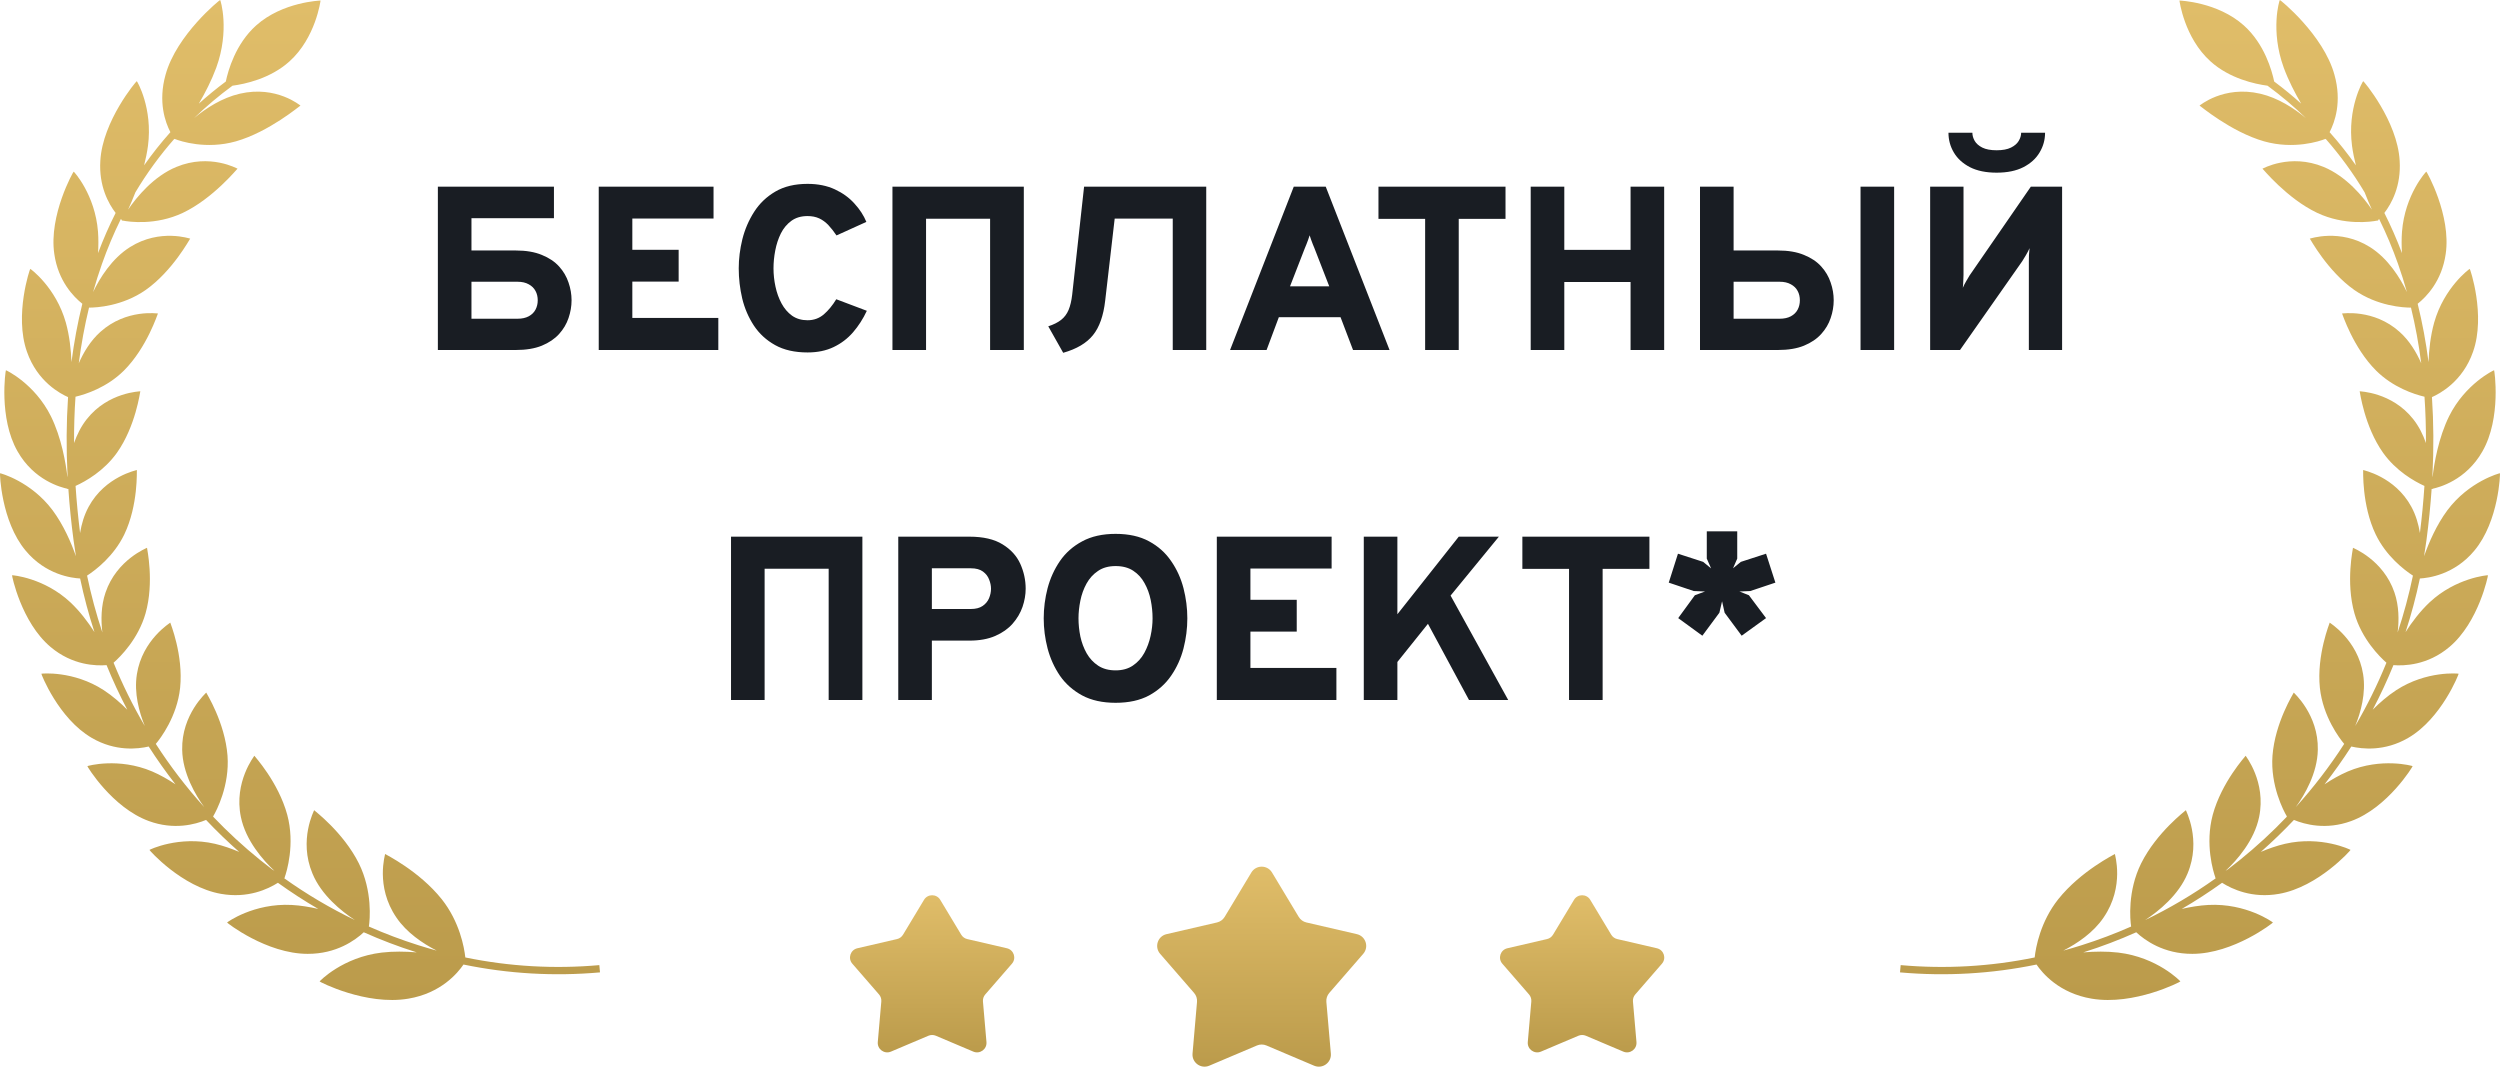 <svg width="150" height="64" viewBox="0 0 150 64" fill="none" xmlns="http://www.w3.org/2000/svg">
<path d="M75.081 52.35C75.362 51.883 76.04 51.883 76.321 52.35L77.925 55.016C78.026 55.183 78.191 55.303 78.382 55.347L81.412 56.049C81.943 56.172 82.153 56.816 81.795 57.228L79.756 59.577C79.628 59.725 79.565 59.919 79.582 60.114L79.851 63.213C79.898 63.756 79.35 64.154 78.847 63.942L75.984 62.728C75.803 62.652 75.599 62.652 75.419 62.728L72.555 63.942C72.053 64.154 71.505 63.756 71.552 63.213L71.821 60.114C71.838 59.919 71.775 59.725 71.646 59.577L69.607 57.228C69.25 56.816 69.459 56.172 69.991 56.049L73.021 55.347C73.212 55.303 73.376 55.183 73.478 55.016L75.081 52.35Z" fill="url(#paint0_linear_3251_5071)"/>
<path d="M55.441 53.99C55.661 53.623 56.194 53.623 56.415 53.99L57.675 56.084C57.754 56.216 57.884 56.31 58.034 56.344L60.415 56.896C60.832 56.992 60.997 57.499 60.716 57.822L59.114 59.668C59.013 59.784 58.963 59.936 58.977 60.09L59.188 62.524C59.225 62.951 58.794 63.264 58.4 63.097L56.15 62.144C56.008 62.084 55.848 62.084 55.706 62.144L53.456 63.097C53.061 63.264 52.63 62.951 52.667 62.524L52.879 60.09C52.892 59.936 52.843 59.784 52.742 59.668L51.14 57.822C50.859 57.499 51.023 56.992 51.441 56.896L53.822 56.344C53.971 56.31 54.101 56.216 54.18 56.084L55.441 53.99Z" fill="url(#paint1_linear_3251_5071)"/>
<path d="M94.441 53.99C94.662 53.623 95.194 53.623 95.415 53.99L96.675 56.084C96.754 56.216 96.884 56.31 97.034 56.344L99.415 56.896C99.832 56.992 99.997 57.499 99.716 57.822L98.114 59.668C98.013 59.784 97.963 59.936 97.977 60.09L98.188 62.524C98.225 62.951 97.794 63.264 97.4 63.097L95.15 62.144C95.008 62.084 94.848 62.084 94.706 62.144L92.456 63.097C92.061 63.264 91.63 62.951 91.667 62.524L91.879 60.09C91.892 59.936 91.843 59.784 91.742 59.668L90.14 57.822C89.859 57.499 90.023 56.992 90.441 56.896L92.822 56.344C92.972 56.31 93.101 56.216 93.18 56.084L94.441 53.99Z" fill="url(#paint2_linear_3251_5071)"/>
<path d="M15.365 1.53C14.131 2.638 13.685 4.237 13.549 4.891C12.985 5.311 12.446 5.754 11.93 6.218C12.31 5.571 12.693 4.827 12.976 4.06C13.794 1.808 13.231 0.002 13.21 0C13.203 -0.026 10.591 2.084 9.934 4.483C9.476 6.113 9.912 7.327 10.224 7.93C9.661 8.562 9.135 9.225 8.646 9.92C8.743 9.541 8.824 9.149 8.878 8.757C9.176 6.488 8.226 4.867 8.207 4.869C8.197 4.844 6.153 7.253 6.02 9.648C5.926 11.168 6.51 12.217 6.938 12.776C6.548 13.55 6.196 14.353 5.882 15.187C5.908 14.766 5.912 14.332 5.88 13.902C5.707 11.682 4.438 10.293 4.421 10.298C4.409 10.274 2.917 12.912 3.258 15.236C3.491 16.874 4.425 17.816 4.94 18.226C4.661 19.354 4.443 20.521 4.288 21.727C4.261 20.99 4.171 20.15 3.95 19.354C3.355 17.243 1.83 16.125 1.815 16.132C1.801 16.108 0.846 18.903 1.614 21.096C2.242 22.916 3.647 23.634 4.083 23.826C3.981 25.342 3.971 26.914 4.053 28.537C4.051 28.569 4.05 28.6 4.047 28.63C3.944 27.766 3.689 26.264 3.053 24.972C2.083 23.023 0.368 22.207 0.355 22.215C0.337 22.195 -0.095 25.074 1.052 27.08C2.044 28.831 3.67 29.243 4.04 29.324C4.042 29.339 4.043 29.346 4.044 29.345C4.045 29.346 4.06 29.342 4.087 29.334L4.102 29.337C4.171 30.343 4.274 31.369 4.413 32.414C4.456 32.736 4.503 33.055 4.556 33.374C4.269 32.557 3.815 31.503 3.155 30.614C1.857 28.878 0.013 28.385 0.002 28.394C-0.017 28.377 0.058 31.269 1.538 33.037C2.749 34.496 4.316 34.682 4.807 34.709C5.037 35.802 5.324 36.875 5.667 37.925C5.283 37.325 4.798 36.681 4.225 36.141C2.643 34.66 0.732 34.504 0.723 34.515C0.701 34.501 1.27 37.334 3.035 38.818C4.35 39.931 5.776 39.957 6.394 39.908C6.766 40.821 7.18 41.713 7.637 42.582C7.222 42.166 6.746 41.752 6.227 41.411C4.407 40.226 2.489 40.411 2.482 40.424C2.457 40.413 3.504 43.115 5.512 44.277C6.924 45.099 8.266 44.943 8.921 44.791C9.421 45.57 9.957 46.327 10.528 47.059C10.095 46.77 9.623 46.499 9.13 46.287C7.114 45.43 5.248 45.955 5.242 45.968C5.215 45.961 6.725 48.46 8.93 49.263C10.441 49.818 11.721 49.462 12.364 49.196C12.994 49.863 13.657 50.503 14.352 51.115C13.89 50.919 13.397 50.745 12.898 50.628C10.73 50.129 8.972 50.981 8.968 50.995C8.939 50.992 10.897 53.215 13.257 53.631C14.866 53.918 16.078 53.346 16.675 52.967C17.46 53.531 18.267 54.055 19.096 54.536C18.58 54.416 18.037 54.327 17.5 54.297C15.223 54.179 13.627 55.336 13.625 55.351C13.594 55.353 15.986 57.23 18.458 57.231C20.185 57.237 21.312 56.414 21.826 55.936C22.845 56.392 23.89 56.79 24.96 57.128L25.006 57.143C24.326 57.086 23.598 57.074 22.903 57.155C20.556 57.435 19.178 58.87 19.177 58.886C19.144 58.894 21.954 60.351 24.498 59.92C26.46 59.592 27.463 58.381 27.809 57.872C30.505 58.429 33.249 58.587 36 58.343L35.96 57.907C33.26 58.147 30.566 57.992 27.919 57.447C27.855 56.837 27.572 55.3 26.506 53.954C25.144 52.247 23.114 51.258 23.107 51.239C23.125 51.234 22.498 53.178 23.786 55.054C24.395 55.954 25.357 56.604 26.201 57.036C25.832 56.936 25.462 56.828 25.095 56.711C24.084 56.391 23.096 56.018 22.132 55.592C22.194 55.207 22.359 53.471 21.531 51.802C20.594 49.928 18.852 48.63 18.848 48.611C18.866 48.609 17.897 50.386 18.748 52.413C19.282 53.705 20.48 54.672 21.293 55.204C19.819 54.495 18.404 53.658 17.058 52.7L17.062 52.69C17.08 52.675 17.088 52.668 17.088 52.669C17.087 52.669 17.082 52.666 17.074 52.661C17.206 52.305 17.708 50.651 17.236 48.891C16.702 46.921 15.262 45.364 15.261 45.345C15.277 45.345 14.016 46.906 14.452 49.015C14.74 50.433 15.793 51.622 16.465 52.25C16.42 52.221 16.373 52.191 16.325 52.161C16.08 51.975 15.837 51.785 15.598 51.59C14.598 50.782 13.658 49.914 12.782 48.995C12.799 48.986 12.808 48.98 12.807 48.981C12.806 48.981 12.802 48.977 12.795 48.971C12.989 48.648 13.783 47.13 13.651 45.342C13.498 43.338 12.372 41.575 12.374 41.555C12.39 41.557 10.886 42.861 10.931 44.985C10.954 46.387 11.723 47.695 12.254 48.427C11.181 47.24 10.21 45.972 9.348 44.634C9.625 44.31 10.624 42.994 10.807 41.274C11.011 39.296 10.213 37.376 10.217 37.357C10.232 37.362 8.539 38.375 8.213 40.455C8.032 41.585 8.352 42.738 8.687 43.56C7.974 42.343 7.348 41.075 6.814 39.763C7.23 39.4 8.294 38.335 8.731 36.809C9.27 34.91 8.812 32.886 8.821 32.867C8.833 32.874 7.005 33.571 6.332 35.551C6.059 36.35 6.052 37.207 6.142 37.948C5.772 36.836 5.465 35.698 5.224 34.537C5.765 34.186 6.833 33.361 7.458 32.066C8.305 30.297 8.2 28.218 8.212 28.201C8.223 28.21 6.313 28.575 5.319 30.406C5.048 30.905 4.89 31.45 4.805 31.98C4.685 31.022 4.595 30.08 4.534 29.155C5.155 28.874 6.238 28.256 7.014 27.169C8.145 25.573 8.406 23.491 8.42 23.476C8.431 23.487 6.496 23.513 5.206 25.15C4.862 25.585 4.617 26.084 4.443 26.582C4.439 25.636 4.468 24.709 4.53 23.803C5.154 23.657 6.415 23.246 7.431 22.239C8.819 20.854 9.46 18.821 9.477 18.809C9.486 18.821 7.585 18.509 6.024 19.912C5.43 20.443 5.014 21.138 4.726 21.797C4.874 20.648 5.079 19.534 5.341 18.457C5.785 18.46 7.349 18.372 8.74 17.399C10.358 16.259 11.39 14.328 11.411 14.318C11.419 14.33 9.609 13.689 7.806 14.822C6.705 15.512 5.981 16.696 5.585 17.523C5.745 16.951 5.923 16.389 6.117 15.838C6.448 14.901 6.826 14.002 7.252 13.14C7.273 13.162 7.292 13.181 7.308 13.197C7.3 13.211 7.298 13.219 7.3 13.218C7.3 13.219 7.315 13.224 7.342 13.23C7.357 13.244 7.365 13.252 7.363 13.252C7.363 13.251 7.365 13.245 7.37 13.236C7.722 13.308 9.339 13.542 10.97 12.772C12.79 11.905 14.226 10.127 14.252 10.12C14.257 10.134 12.602 9.181 10.584 10.015C9.224 10.575 8.206 11.814 7.686 12.576C7.815 12.296 7.968 11.944 8.123 11.54C8.81 10.391 9.59 9.32 10.463 8.328L10.463 8.329C10.475 8.346 10.481 8.354 10.479 8.354C10.479 8.353 10.482 8.348 10.489 8.339C10.821 8.472 12.366 8.986 14.154 8.481C16.146 7.911 18 6.339 18.028 6.335C18.033 6.349 16.592 5.11 14.389 5.622C13.32 5.868 12.358 6.496 11.649 7.084C12.364 6.391 13.131 5.743 13.949 5.142C14.694 5.043 16.214 4.722 17.364 3.688C18.949 2.265 19.233 0.033 19.233 0.033C19.233 0.033 16.95 0.107 15.365 1.53Z" fill="url(#paint3_linear_3251_5071)"/>
<path d="M134.635 1.53C135.869 2.638 136.315 4.237 136.451 4.891C137.015 5.311 137.554 5.754 138.07 6.218C137.69 5.571 137.307 4.827 137.024 4.06C136.206 1.808 136.769 0.002 136.79 0C136.797 -0.026 139.409 2.084 140.066 4.483C140.524 6.113 140.088 7.327 139.776 7.93C140.339 8.562 140.865 9.225 141.354 9.92C141.257 9.541 141.176 9.149 141.122 8.757C140.824 6.488 141.774 4.867 141.793 4.869C141.803 4.844 143.847 7.253 143.98 9.648C144.074 11.168 143.49 12.217 143.062 12.776C143.452 13.55 143.804 14.353 144.118 15.187C144.092 14.766 144.088 14.332 144.12 13.902C144.293 11.682 145.562 10.293 145.579 10.298C145.591 10.274 147.084 12.912 146.742 15.236C146.509 16.874 145.575 17.816 145.06 18.226C145.339 19.354 145.557 20.521 145.712 21.727C145.739 20.99 145.829 20.15 146.05 19.354C146.645 17.243 148.17 16.125 148.185 16.132C148.199 16.108 149.154 18.903 148.386 21.096C147.758 22.916 146.353 23.634 145.917 23.826C146.019 25.342 146.029 26.914 145.947 28.537C145.949 28.569 145.95 28.6 145.953 28.63C146.056 27.766 146.311 26.264 146.947 24.972C147.917 23.023 149.632 22.207 149.645 22.215C149.663 22.195 150.095 25.074 148.948 27.08C147.956 28.831 146.33 29.243 145.96 29.324C145.958 29.339 145.957 29.346 145.956 29.345C145.955 29.346 145.94 29.342 145.913 29.334L145.898 29.337C145.829 30.343 145.726 31.369 145.587 32.414C145.544 32.736 145.497 33.055 145.444 33.374C145.731 32.557 146.185 31.503 146.844 30.614C148.143 28.878 149.987 28.385 149.998 28.394C150.017 28.377 149.942 31.269 148.462 33.037C147.251 34.496 145.684 34.682 145.193 34.709C144.963 35.802 144.676 36.875 144.333 37.925C144.717 37.325 145.202 36.681 145.775 36.141C147.357 34.66 149.268 34.504 149.277 34.515C149.299 34.501 148.73 37.334 146.965 38.818C145.65 39.931 144.225 39.957 143.606 39.908C143.234 40.821 142.82 41.713 142.363 42.582C142.778 42.166 143.254 41.752 143.773 41.411C145.593 40.226 147.511 40.411 147.518 40.424C147.543 40.413 146.496 43.115 144.488 44.277C143.076 45.099 141.734 44.943 141.079 44.791C140.579 45.57 140.043 46.327 139.472 47.059C139.905 46.77 140.377 46.499 140.87 46.287C142.886 45.43 144.752 45.955 144.758 45.968C144.785 45.961 143.275 48.46 141.07 49.263C139.559 49.818 138.279 49.462 137.636 49.196C137.006 49.863 136.343 50.503 135.648 51.115C136.11 50.919 136.603 50.745 137.102 50.628C139.27 50.129 141.028 50.981 141.032 50.995C141.061 50.992 139.103 53.215 136.743 53.631C135.134 53.918 133.922 53.346 133.325 52.967C132.54 53.531 131.733 54.055 130.904 54.536C131.42 54.416 131.963 54.327 132.5 54.297C134.777 54.179 136.373 55.336 136.375 55.351C136.406 55.353 134.015 57.23 131.542 57.231C129.815 57.237 128.688 56.414 128.174 55.936C127.155 56.392 126.11 56.79 125.04 57.128L124.994 57.143C125.674 57.086 126.402 57.074 127.097 57.155C129.444 57.435 130.822 58.87 130.823 58.886C130.856 58.894 128.046 60.351 125.502 59.92C123.54 59.592 122.537 58.381 122.191 57.872C119.495 58.429 116.751 58.587 114 58.343L114.04 57.907C116.74 58.147 119.434 57.992 122.081 57.447C122.145 56.837 122.428 55.3 123.494 53.954C124.856 52.247 126.886 51.258 126.893 51.239C126.875 51.234 127.502 53.178 126.214 55.054C125.605 55.954 124.643 56.604 123.799 57.036C124.168 56.936 124.537 56.828 124.905 56.711C125.916 56.391 126.904 56.018 127.868 55.592C127.806 55.207 127.641 53.471 128.469 51.802C129.406 49.928 131.148 48.63 131.153 48.611C131.134 48.609 132.103 50.386 131.252 52.413C130.718 53.705 129.52 54.672 128.707 55.204C130.181 54.495 131.596 53.658 132.942 52.7L132.937 52.69C132.92 52.675 132.912 52.668 132.912 52.669C132.913 52.669 132.918 52.666 132.926 52.661C132.795 52.305 132.292 50.651 132.764 48.891C133.298 46.921 134.738 45.364 134.739 45.345C134.723 45.345 135.984 46.906 135.548 49.015C135.26 50.433 134.207 51.622 133.535 52.25C133.58 52.221 133.627 52.191 133.675 52.161C133.92 51.975 134.163 51.785 134.403 51.59C135.402 50.782 136.342 49.914 137.218 48.995C137.201 48.986 137.192 48.98 137.193 48.981C137.193 48.981 137.198 48.977 137.205 48.971C137.011 48.648 136.217 47.13 136.349 45.342C136.502 43.338 137.628 41.575 137.626 41.555C137.61 41.557 139.114 42.861 139.069 44.985C139.046 46.387 138.277 47.695 137.746 48.427C138.819 47.24 139.79 45.972 140.652 44.634C140.375 44.31 139.376 42.994 139.193 41.274C138.989 39.296 139.787 37.376 139.782 37.357C139.768 37.362 141.461 38.375 141.787 40.455C141.968 41.585 141.648 42.738 141.313 43.56C142.026 42.343 142.652 41.075 143.186 39.763C142.77 39.4 141.706 38.335 141.269 36.809C140.73 34.91 141.188 32.886 141.179 32.867C141.167 32.874 142.995 33.571 143.668 35.551C143.941 36.35 143.948 37.207 143.858 37.948C144.228 36.836 144.535 35.698 144.776 34.537C144.235 34.186 143.167 33.361 142.542 32.066C141.695 30.297 141.8 28.218 141.788 28.201C141.777 28.21 143.687 28.575 144.681 30.406C144.952 30.905 145.11 31.45 145.195 31.98C145.315 31.022 145.405 30.08 145.466 29.155C144.845 28.874 143.762 28.256 142.986 27.169C141.855 25.573 141.594 23.491 141.58 23.476C141.569 23.487 143.504 23.513 144.794 25.15C145.138 25.585 145.383 26.084 145.557 26.582C145.561 25.636 145.532 24.709 145.47 23.803C144.846 23.657 143.585 23.246 142.569 22.239C141.181 20.854 140.54 18.821 140.523 18.809C140.514 18.821 142.415 18.509 143.976 19.912C144.57 20.443 144.986 21.138 145.274 21.797C145.126 20.648 144.921 19.534 144.659 18.457C144.215 18.46 142.651 18.372 141.26 17.399C139.642 16.259 138.61 14.328 138.589 14.318C138.581 14.33 140.391 13.689 142.194 14.822C143.295 15.512 144.019 16.696 144.415 17.523C144.255 16.951 144.077 16.389 143.883 15.838C143.552 14.901 143.174 14.002 142.748 13.14C142.727 13.162 142.708 13.181 142.692 13.197C142.7 13.211 142.702 13.219 142.7 13.218C142.7 13.219 142.685 13.224 142.658 13.23C142.643 13.244 142.635 13.252 142.637 13.252C142.637 13.251 142.635 13.245 142.63 13.236C142.278 13.308 140.661 13.542 139.03 12.772C137.21 11.905 135.774 10.127 135.748 10.12C135.743 10.134 137.398 9.181 139.416 10.015C140.776 10.575 141.794 11.814 142.314 12.576C142.185 12.296 142.032 11.944 141.877 11.54C141.19 10.391 140.41 9.32 139.537 8.328L139.537 8.329C139.525 8.346 139.519 8.354 139.521 8.354C139.521 8.353 139.518 8.348 139.511 8.339C139.179 8.472 137.634 8.986 135.846 8.481C133.854 7.911 132 6.339 131.972 6.335C131.967 6.349 133.408 5.11 135.611 5.622C136.68 5.868 137.642 6.496 138.351 7.084C137.636 6.391 136.869 5.743 136.051 5.142C135.306 5.043 133.786 4.722 132.636 3.688C131.051 2.265 130.767 0.033 130.767 0.033C130.767 0.033 133.05 0.107 134.635 1.53Z" fill="url(#paint4_linear_3251_5071)"/>
<path d="M26.552 13.09V11.2H33.237V13.09H26.552ZM26.272 21V11.2H28.288V15.029H30.941C31.561 15.029 32.084 15.118 32.509 15.295C32.938 15.468 33.283 15.699 33.545 15.988C33.806 16.277 33.995 16.599 34.112 16.954C34.233 17.304 34.294 17.659 34.294 18.018C34.294 18.373 34.233 18.727 34.112 19.082C33.995 19.432 33.806 19.752 33.545 20.041C33.283 20.33 32.938 20.564 32.509 20.741C32.084 20.914 31.561 21 30.941 21H26.272ZM28.288 19.124H31.053C31.319 19.124 31.543 19.075 31.725 18.977C31.907 18.879 32.042 18.746 32.131 18.578C32.219 18.41 32.264 18.223 32.264 18.018C32.264 17.808 32.219 17.621 32.131 17.458C32.042 17.29 31.907 17.157 31.725 17.059C31.543 16.956 31.319 16.905 31.053 16.905H28.288V19.124ZM35.924 21V11.2H42.812V13.111H37.94V14.987H40.719V16.898H37.94V19.075H43.099V21H35.924ZM48.454 21.147C47.684 21.147 47.035 21 46.508 20.706C45.98 20.412 45.556 20.022 45.234 19.537C44.912 19.047 44.678 18.506 44.534 17.913C44.394 17.316 44.324 16.711 44.324 16.1C44.324 15.531 44.396 14.95 44.541 14.357C44.69 13.764 44.926 13.216 45.248 12.712C45.57 12.208 45.994 11.802 46.522 11.494C47.049 11.186 47.693 11.032 48.454 11.032C49.074 11.032 49.62 11.142 50.092 11.361C50.563 11.58 50.955 11.865 51.268 12.215C51.585 12.56 51.823 12.927 51.982 13.314L50.19 14.126C50.026 13.883 49.863 13.676 49.7 13.503C49.536 13.33 49.354 13.197 49.154 13.104C48.953 13.011 48.72 12.964 48.454 12.964C48.066 12.964 47.742 13.06 47.481 13.251C47.219 13.442 47.009 13.694 46.851 14.007C46.697 14.32 46.585 14.66 46.515 15.029C46.445 15.393 46.41 15.75 46.41 16.1C46.41 16.464 46.449 16.83 46.529 17.199C46.608 17.568 46.729 17.904 46.893 18.207C47.056 18.51 47.266 18.755 47.523 18.942C47.784 19.124 48.094 19.215 48.454 19.215C48.827 19.215 49.151 19.098 49.427 18.865C49.702 18.627 49.952 18.324 50.176 17.955L52.01 18.648C51.786 19.129 51.51 19.558 51.184 19.936C50.857 20.314 50.467 20.61 50.015 20.825C49.567 21.04 49.046 21.147 48.454 21.147ZM53.547 21V11.2H61.429V21H59.406V13.125H55.563V21H53.547ZM70.365 21V13.118H65.5L65.787 11.2H72.374V21H70.365ZM63.792 21.168L62.896 19.579C63.213 19.476 63.47 19.348 63.666 19.194C63.862 19.04 64.011 18.842 64.114 18.599C64.217 18.352 64.289 18.046 64.331 17.682L65.045 11.2H67.103L66.312 18.032C66.209 18.942 65.964 19.635 65.577 20.111C65.194 20.587 64.599 20.939 63.792 21.168ZM73.804 21L77.626 11.2H79.544L83.373 21H81.182L80.433 19.033H76.73L75.995 21H73.804ZM77.402 17.178H79.754L78.865 14.889C78.837 14.819 78.805 14.74 78.767 14.651C78.73 14.558 78.695 14.464 78.662 14.371C78.63 14.278 78.602 14.194 78.578 14.119C78.555 14.194 78.527 14.278 78.494 14.371C78.462 14.464 78.427 14.558 78.389 14.651C78.352 14.74 78.319 14.819 78.291 14.889L77.402 17.178ZM85.508 21V13.132H82.708V11.2H90.331V13.132H87.524V21H85.508ZM91.842 21V11.2H93.858V14.994H97.834V11.2H99.85V21H97.834V16.919H93.858V21H91.842ZM102 21V11.2H104.016V15.029H106.669C107.29 15.029 107.813 15.118 108.237 15.295C108.667 15.468 109.012 15.699 109.273 15.988C109.535 16.277 109.724 16.599 109.84 16.954C109.962 17.304 110.022 17.659 110.022 18.018C110.022 18.373 109.962 18.727 109.84 19.082C109.724 19.432 109.535 19.752 109.273 20.041C109.012 20.33 108.667 20.564 108.237 20.741C107.813 20.914 107.29 21 106.669 21H102ZM104.016 19.124H106.781C107.047 19.124 107.271 19.075 107.453 18.977C107.635 18.879 107.771 18.746 107.859 18.578C107.948 18.41 107.992 18.223 107.992 18.018C107.992 17.808 107.948 17.621 107.859 17.458C107.771 17.29 107.635 17.157 107.453 17.059C107.271 16.956 107.047 16.905 106.781 16.905H104.016V19.124ZM111.632 21V11.2H113.648V21H111.632ZM115.809 21V11.2H117.811V16.492C117.811 16.571 117.806 16.693 117.797 16.856C117.792 17.015 117.783 17.152 117.769 17.269C117.815 17.157 117.883 17.024 117.972 16.87C118.06 16.711 118.128 16.597 118.175 16.527L121.85 11.2H123.726V21H121.731V15.694C121.731 15.573 121.733 15.442 121.738 15.302C121.747 15.162 121.759 15.024 121.773 14.889C121.726 15.001 121.654 15.141 121.556 15.309C121.462 15.472 121.39 15.591 121.339 15.666L117.601 21H115.809ZM119.799 10.36C119.159 10.36 118.625 10.25 118.196 10.031C117.766 9.807 117.444 9.513 117.23 9.149C117.015 8.785 116.908 8.391 116.908 7.966H118.343C118.343 8.129 118.389 8.293 118.483 8.456C118.576 8.615 118.728 8.748 118.938 8.855C119.152 8.962 119.439 9.016 119.799 9.016C120.158 9.016 120.445 8.962 120.66 8.855C120.874 8.748 121.028 8.615 121.122 8.456C121.22 8.293 121.269 8.129 121.269 7.966H122.704C122.704 8.391 122.594 8.785 122.375 9.149C122.16 9.513 121.836 9.807 121.402 10.031C120.972 10.25 120.438 10.36 119.799 10.36ZM43.861 42V32.2H51.743V42H49.72V34.125H45.877V42H43.861ZM53.896 42V32.2H58.166C58.996 32.2 59.659 32.354 60.154 32.662C60.648 32.965 61.003 33.355 61.218 33.831C61.432 34.307 61.54 34.804 61.54 35.322C61.54 35.681 61.477 36.045 61.351 36.414C61.225 36.778 61.026 37.114 60.756 37.422C60.49 37.725 60.142 37.97 59.713 38.157C59.283 38.344 58.768 38.437 58.166 38.437H55.912V42H53.896ZM55.912 36.54H58.25C58.544 36.54 58.779 36.479 58.957 36.358C59.134 36.237 59.262 36.083 59.342 35.896C59.421 35.705 59.461 35.513 59.461 35.322C59.461 35.145 59.423 34.963 59.349 34.776C59.279 34.585 59.155 34.424 58.978 34.293C58.8 34.162 58.558 34.097 58.25 34.097H55.912V36.54ZM66.936 42.168C66.151 42.168 65.484 42.021 64.933 41.727C64.383 41.428 63.937 41.034 63.596 40.544C63.261 40.049 63.013 39.503 62.855 38.906C62.7 38.309 62.623 37.707 62.623 37.1C62.623 36.493 62.7 35.891 62.855 35.294C63.013 34.697 63.261 34.153 63.596 33.663C63.937 33.168 64.383 32.774 64.933 32.48C65.484 32.181 66.151 32.032 66.936 32.032C67.729 32.032 68.398 32.181 68.945 32.48C69.49 32.774 69.931 33.168 70.267 33.663C70.608 34.153 70.856 34.697 71.01 35.294C71.163 35.891 71.24 36.493 71.24 37.1C71.24 37.707 71.163 38.309 71.01 38.906C70.856 39.503 70.608 40.049 70.267 40.544C69.931 41.034 69.49 41.428 68.945 41.727C68.398 42.021 67.729 42.168 66.936 42.168ZM66.936 40.222C67.346 40.222 67.692 40.126 67.972 39.935C68.256 39.744 68.485 39.492 68.657 39.179C68.83 38.862 68.956 38.521 69.035 38.157C69.115 37.793 69.154 37.441 69.154 37.1C69.154 36.736 69.117 36.37 69.043 36.001C68.968 35.632 68.844 35.294 68.671 34.986C68.504 34.678 68.277 34.431 67.993 34.244C67.708 34.057 67.356 33.964 66.936 33.964C66.516 33.964 66.163 34.062 65.879 34.258C65.594 34.449 65.365 34.701 65.192 35.014C65.02 35.327 64.896 35.667 64.822 36.036C64.747 36.405 64.71 36.759 64.71 37.1C64.71 37.459 64.747 37.823 64.822 38.192C64.901 38.556 65.027 38.892 65.2 39.2C65.377 39.508 65.608 39.755 65.892 39.942C66.177 40.129 66.525 40.222 66.936 40.222ZM73.009 42V32.2H79.897V34.111H75.025V35.987H77.804V37.898H75.025V40.075H80.184V42H73.009ZM81.827 42V32.2H83.843V36.855L87.525 32.2H89.933L87.035 35.735L90.493 42H88.141L85.677 37.429L83.843 39.718V42H81.827ZM94.142 42V34.132H91.342V32.2H98.965V34.132H96.158V42H94.142ZM102.141 38.143L100.692 37.086L101.693 35.714L102.302 35.49L101.623 35.462L100.125 34.958L100.678 33.222L102.19 33.712L102.666 34.104L102.407 33.516V31.878H104.234V33.516L103.982 34.097L104.451 33.712L105.963 33.222L106.523 34.958L105.018 35.462L104.367 35.49L104.934 35.714L105.963 37.086L104.5 38.143L103.478 36.764L103.324 36.078L103.163 36.764L102.141 38.143Z" fill="#191D23"/>
<defs>
<linearGradient id="paint0_linear_3251_5071" x1="75.701" y1="52" x2="75.701" y2="64" gradientUnits="userSpaceOnUse">
<stop stop-color="#E0BD69"/>
<stop offset="1" stop-color="#BB9B4B"/>
</linearGradient>
<linearGradient id="paint1_linear_3251_5071" x1="55.928" y1="53.714" x2="55.928" y2="63.143" gradientUnits="userSpaceOnUse">
<stop stop-color="#E0BD69"/>
<stop offset="1" stop-color="#BB9B4B"/>
</linearGradient>
<linearGradient id="paint2_linear_3251_5071" x1="94.928" y1="53.714" x2="94.928" y2="63.143" gradientUnits="userSpaceOnUse">
<stop stop-color="#E0BD69"/>
<stop offset="1" stop-color="#BB9B4B"/>
</linearGradient>
<linearGradient id="paint3_linear_3251_5071" x1="18" y1="0" x2="18" y2="60" gradientUnits="userSpaceOnUse">
<stop stop-color="#E0BD69"/>
<stop offset="1" stop-color="#BB9B4B"/>
</linearGradient>
<linearGradient id="paint4_linear_3251_5071" x1="132" y1="0" x2="132" y2="60" gradientUnits="userSpaceOnUse">
<stop stop-color="#E0BD69"/>
<stop offset="1" stop-color="#BB9B4B"/>
</linearGradient>
</defs>
</svg>
